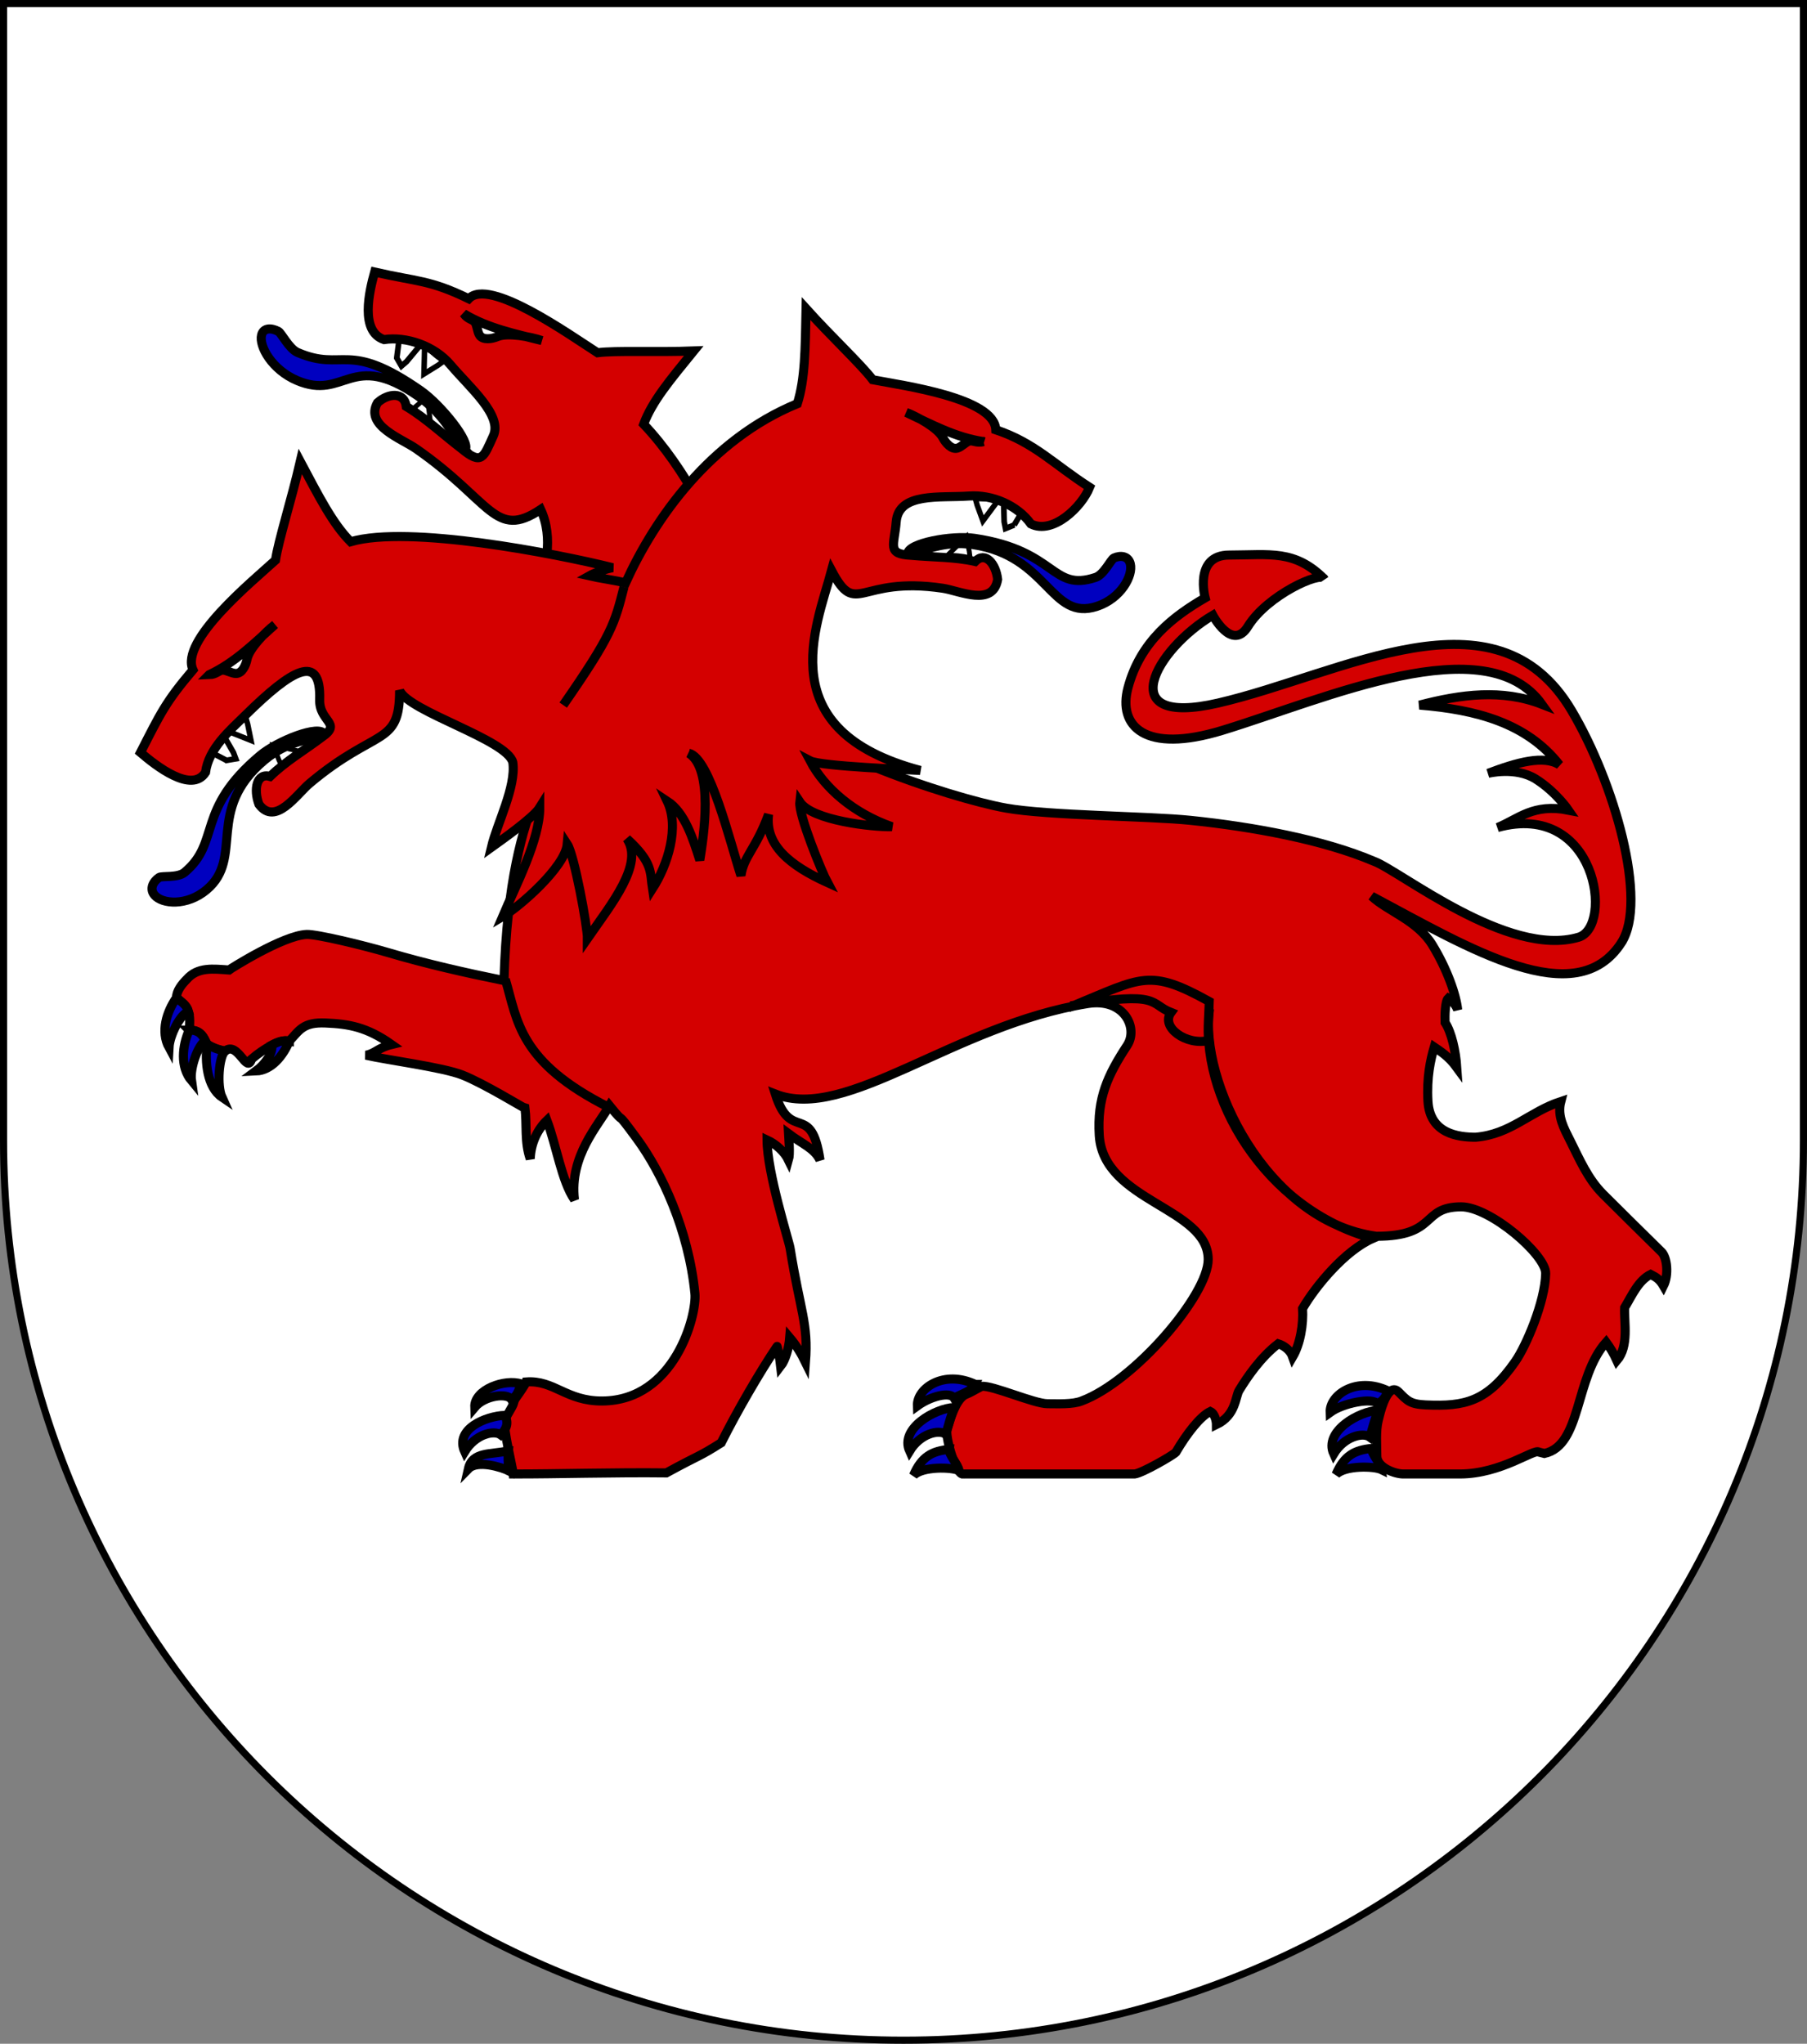 <?xml version="1.0" encoding="UTF-8" standalone="no"?>
<!-- Created with Inkscape (http://www.inkscape.org/) -->

<svg
   xmlns:dc="http://purl.org/dc/elements/1.1/"
   xmlns:cc="http://creativecommons.org/ns#"
   xmlns:rdf="http://www.w3.org/1999/02/22-rdf-syntax-ns#"
   xmlns:svg="http://www.w3.org/2000/svg"
   xmlns="http://www.w3.org/2000/svg"
   xmlns:sodipodi="http://sodipodi.sourceforge.net/DTD/sodipodi-0.dtd"
   xmlns:inkscape="http://www.inkscape.org/namespaces/inkscape"
   width="763"
   height="863"
   id="svg2"
   version="1.1"
   inkscape:version="0.92.4 (5da689c313, 2019-01-14)"
   sodipodi:docname="Wappen_Haus_Pul.svg"
   inkscape:export-filename="C:\Users\Leder\Desktop\Wappen_Haus_Angenfurten.png"
   inkscape:export-xdpi="90"
   inkscape:export-ydpi="90">
  <rect width="100%" height="100%" fill="#808080" stroke="none"/>
  <defs
     id="defs4">
    <inkscape:perspective
       sodipodi:type="inkscape:persp3d"
       inkscape:vp_x="0 : 526.18109 : 1"
       inkscape:vp_y="0 : 1000 : 0"
       inkscape:vp_z="744.09448 : 526.18109 : 1"
       inkscape:persp3d-origin="372.04724 : 350.78739 : 1"
       id="perspective10" />
    <inkscape:perspective
       id="perspective2828"
       inkscape:persp3d-origin="0.5 : 0.33333333 : 1"
       inkscape:vp_z="1 : 0.5 : 1"
       inkscape:vp_y="0 : 1000 : 0"
       inkscape:vp_x="0 : 0.5 : 1"
       sodipodi:type="inkscape:persp3d" />
    <inkscape:perspective
       id="perspective2828-7"
       inkscape:persp3d-origin="0.5 : 0.33333333 : 1"
       inkscape:vp_z="1 : 0.5 : 1"
       inkscape:vp_y="0 : 1000 : 0"
       inkscape:vp_x="0 : 0.5 : 1"
       sodipodi:type="inkscape:persp3d" />
    <inkscape:perspective
       id="perspective3640"
       inkscape:persp3d-origin="0.5 : 0.33333333 : 1"
       inkscape:vp_z="1 : 0.5 : 1"
       inkscape:vp_y="0 : 1000 : 0"
       inkscape:vp_x="0 : 0.5 : 1"
       sodipodi:type="inkscape:persp3d" />
    <inkscape:perspective
       id="perspective3670"
       inkscape:persp3d-origin="0.5 : 0.33333333 : 1"
       inkscape:vp_z="1 : 0.5 : 1"
       inkscape:vp_y="0 : 1000 : 0"
       inkscape:vp_x="0 : 0.5 : 1"
       sodipodi:type="inkscape:persp3d" />
    <inkscape:perspective
       id="perspective3693"
       inkscape:persp3d-origin="0.5 : 0.33333333 : 1"
       inkscape:vp_z="1 : 0.5 : 1"
       inkscape:vp_y="0 : 1000 : 0"
       inkscape:vp_x="0 : 0.5 : 1"
       sodipodi:type="inkscape:persp3d" />
    <inkscape:perspective
       id="perspective3720"
       inkscape:persp3d-origin="0.5 : 0.33333333 : 1"
       inkscape:vp_z="1 : 0.5 : 1"
       inkscape:vp_y="0 : 1000 : 0"
       inkscape:vp_x="0 : 0.5 : 1"
       sodipodi:type="inkscape:persp3d" />
    <inkscape:perspective
       id="perspective3747"
       inkscape:persp3d-origin="0.5 : 0.33333333 : 1"
       inkscape:vp_z="1 : 0.5 : 1"
       inkscape:vp_y="0 : 1000 : 0"
       inkscape:vp_x="0 : 0.5 : 1"
       sodipodi:type="inkscape:persp3d" />
    <inkscape:perspective
       id="perspective3763"
       inkscape:persp3d-origin="0.5 : 0.33333333 : 1"
       inkscape:vp_z="1 : 0.5 : 1"
       inkscape:vp_y="0 : 1000 : 0"
       inkscape:vp_x="0 : 0.5 : 1"
       sodipodi:type="inkscape:persp3d" />
    <inkscape:perspective
       id="perspective3792"
       inkscape:persp3d-origin="0.5 : 0.33333333 : 1"
       inkscape:vp_z="1 : 0.5 : 1"
       inkscape:vp_y="0 : 1000 : 0"
       inkscape:vp_x="0 : 0.5 : 1"
       sodipodi:type="inkscape:persp3d" />
    <inkscape:perspective
       id="perspective3814"
       inkscape:persp3d-origin="0.5 : 0.33333333 : 1"
       inkscape:vp_z="1 : 0.5 : 1"
       inkscape:vp_y="0 : 1000 : 0"
       inkscape:vp_x="0 : 0.5 : 1"
       sodipodi:type="inkscape:persp3d" />
    <inkscape:perspective
       id="perspective3841"
       inkscape:persp3d-origin="0.5 : 0.33333333 : 1"
       inkscape:vp_z="1 : 0.5 : 1"
       inkscape:vp_y="0 : 1000 : 0"
       inkscape:vp_x="0 : 0.5 : 1"
       sodipodi:type="inkscape:persp3d" />
    <inkscape:perspective
       id="perspective3841-5"
       inkscape:persp3d-origin="0.5 : 0.33333333 : 1"
       inkscape:vp_z="1 : 0.5 : 1"
       inkscape:vp_y="0 : 1000 : 0"
       inkscape:vp_x="0 : 0.5 : 1"
       sodipodi:type="inkscape:persp3d" />
    <inkscape:perspective
       id="perspective3872"
       inkscape:persp3d-origin="0.5 : 0.33333333 : 1"
       inkscape:vp_z="1 : 0.5 : 1"
       inkscape:vp_y="0 : 1000 : 0"
       inkscape:vp_x="0 : 0.5 : 1"
       sodipodi:type="inkscape:persp3d" />
    <inkscape:perspective
       id="perspective3898"
       inkscape:persp3d-origin="0.5 : 0.33333333 : 1"
       inkscape:vp_z="1 : 0.5 : 1"
       inkscape:vp_y="0 : 1000 : 0"
       inkscape:vp_x="0 : 0.5 : 1"
       sodipodi:type="inkscape:persp3d" />
    <inkscape:perspective
       id="perspective3920"
       inkscape:persp3d-origin="0.5 : 0.33333333 : 1"
       inkscape:vp_z="1 : 0.5 : 1"
       inkscape:vp_y="0 : 1000 : 0"
       inkscape:vp_x="0 : 0.5 : 1"
       sodipodi:type="inkscape:persp3d" />
    <inkscape:perspective
       id="perspective2860"
       inkscape:persp3d-origin="0.5 : 0.33333333 : 1"
       inkscape:vp_z="1 : 0.5 : 1"
       inkscape:vp_y="0 : 1000 : 0"
       inkscape:vp_x="0 : 0.5 : 1"
       sodipodi:type="inkscape:persp3d" />
    <inkscape:perspective
       id="perspective3672"
       inkscape:persp3d-origin="0.5 : 0.33333333 : 1"
       inkscape:vp_z="1 : 0.5 : 1"
       inkscape:vp_y="0 : 1000 : 0"
       inkscape:vp_x="0 : 0.5 : 1"
       sodipodi:type="inkscape:persp3d" />
    <inkscape:perspective
       id="perspective3695"
       inkscape:persp3d-origin="0.5 : 0.33333333 : 1"
       inkscape:vp_z="1 : 0.5 : 1"
       inkscape:vp_y="0 : 1000 : 0"
       inkscape:vp_x="0 : 0.5 : 1"
       sodipodi:type="inkscape:persp3d" />
    <inkscape:perspective
       id="perspective3261"
       inkscape:persp3d-origin="0.5 : 0.33333333 : 1"
       inkscape:vp_z="1 : 0.5 : 1"
       inkscape:vp_y="0 : 1000 : 0"
       inkscape:vp_x="0 : 0.5 : 1"
       sodipodi:type="inkscape:persp3d" />
    <inkscape:perspective
       id="perspective2828-1"
       inkscape:persp3d-origin="0.5 : 0.33333333 : 1"
       inkscape:vp_z="1 : 0.5 : 1"
       inkscape:vp_y="0 : 1000 : 0"
       inkscape:vp_x="0 : 0.5 : 1"
       sodipodi:type="inkscape:persp3d" />
    <inkscape:perspective
       id="perspective3652"
       inkscape:persp3d-origin="0.5 : 0.33333333 : 1"
       inkscape:vp_z="1 : 0.5 : 1"
       inkscape:vp_y="0 : 1000 : 0"
       inkscape:vp_x="0 : 0.5 : 1"
       sodipodi:type="inkscape:persp3d" />
    <inkscape:perspective
       id="perspective3652-2"
       inkscape:persp3d-origin="0.5 : 0.33333333 : 1"
       inkscape:vp_z="1 : 0.5 : 1"
       inkscape:vp_y="0 : 1000 : 0"
       inkscape:vp_x="0 : 0.5 : 1"
       sodipodi:type="inkscape:persp3d" />
    <inkscape:perspective
       id="perspective3652-5"
       inkscape:persp3d-origin="0.5 : 0.33333333 : 1"
       inkscape:vp_z="1 : 0.5 : 1"
       inkscape:vp_y="0 : 1000 : 0"
       inkscape:vp_x="0 : 0.5 : 1"
       sodipodi:type="inkscape:persp3d" />
    <inkscape:perspective
       id="perspective3727"
       inkscape:persp3d-origin="0.5 : 0.33333333 : 1"
       inkscape:vp_z="1 : 0.5 : 1"
       inkscape:vp_y="0 : 1000 : 0"
       inkscape:vp_x="0 : 0.5 : 1"
       sodipodi:type="inkscape:persp3d" />
    <inkscape:perspective
       id="perspective3843"
       inkscape:persp3d-origin="0.5 : 0.33333333 : 1"
       inkscape:vp_z="1 : 0.5 : 1"
       inkscape:vp_y="0 : 1000 : 0"
       inkscape:vp_x="0 : 0.5 : 1"
       sodipodi:type="inkscape:persp3d" />
    <inkscape:perspective
       id="perspective3970"
       inkscape:persp3d-origin="0.5 : 0.33333333 : 1"
       inkscape:vp_z="1 : 0.5 : 1"
       inkscape:vp_y="0 : 1000 : 0"
       inkscape:vp_x="0 : 0.5 : 1"
       sodipodi:type="inkscape:persp3d" />
    <inkscape:perspective
       id="perspective4007"
       inkscape:persp3d-origin="0.5 : 0.33333333 : 1"
       inkscape:vp_z="1 : 0.5 : 1"
       inkscape:vp_y="0 : 1000 : 0"
       inkscape:vp_x="0 : 0.5 : 1"
       sodipodi:type="inkscape:persp3d" />
    <inkscape:perspective
       id="perspective4062"
       inkscape:persp3d-origin="0.5 : 0.33333333 : 1"
       inkscape:vp_z="1 : 0.5 : 1"
       inkscape:vp_y="0 : 1000 : 0"
       inkscape:vp_x="0 : 0.5 : 1"
       sodipodi:type="inkscape:persp3d" />
    <inkscape:perspective
       id="perspective4153"
       inkscape:persp3d-origin="0.5 : 0.33333333 : 1"
       inkscape:vp_z="1 : 0.5 : 1"
       inkscape:vp_y="0 : 1000 : 0"
       inkscape:vp_x="0 : 0.5 : 1"
       sodipodi:type="inkscape:persp3d" />
    <inkscape:perspective
       id="perspective4316"
       inkscape:persp3d-origin="0.5 : 0.33333333 : 1"
       inkscape:vp_z="1 : 0.5 : 1"
       inkscape:vp_y="0 : 1000 : 0"
       inkscape:vp_x="0 : 0.5 : 1"
       sodipodi:type="inkscape:persp3d" />
    <inkscape:perspective
       id="perspective4316-9"
       inkscape:persp3d-origin="0.5 : 0.33333333 : 1"
       inkscape:vp_z="1 : 0.5 : 1"
       inkscape:vp_y="0 : 1000 : 0"
       inkscape:vp_x="0 : 0.5 : 1"
       sodipodi:type="inkscape:persp3d" />
    <inkscape:perspective
       id="perspective2898"
       inkscape:persp3d-origin="0.5 : 0.33333333 : 1"
       inkscape:vp_z="1 : 0.5 : 1"
       inkscape:vp_y="0 : 1000 : 0"
       inkscape:vp_x="0 : 0.5 : 1"
       sodipodi:type="inkscape:persp3d" />
    <inkscape:perspective
       id="perspective3337"
       inkscape:persp3d-origin="0.5 : 0.33333333 : 1"
       inkscape:vp_z="1 : 0.5 : 1"
       inkscape:vp_y="0 : 1000 : 0"
       inkscape:vp_x="0 : 0.5 : 1"
       sodipodi:type="inkscape:persp3d" />
    <inkscape:perspective
       id="perspective3373"
       inkscape:persp3d-origin="0.5 : 0.33333333 : 1"
       inkscape:vp_z="1 : 0.5 : 1"
       inkscape:vp_y="0 : 1000 : 0"
       inkscape:vp_x="0 : 0.5 : 1"
       sodipodi:type="inkscape:persp3d" />
    <inkscape:perspective
       id="perspective3191"
       inkscape:persp3d-origin="0.5 : 0.33333333 : 1"
       inkscape:vp_z="1 : 0.5 : 1"
       inkscape:vp_y="0 : 1000 : 0"
       inkscape:vp_x="0 : 0.5 : 1"
       sodipodi:type="inkscape:persp3d" />
    <inkscape:perspective
       id="perspective3606"
       inkscape:persp3d-origin="0.5 : 0.33333333 : 1"
       inkscape:vp_z="1 : 0.5 : 1"
       inkscape:vp_y="0 : 1000 : 0"
       inkscape:vp_x="0 : 0.5 : 1"
       sodipodi:type="inkscape:persp3d" />
    <inkscape:perspective
       id="perspective5054"
       inkscape:persp3d-origin="0.5 : 0.33333333 : 1"
       inkscape:vp_z="1 : 0.5 : 1"
       inkscape:vp_y="0 : 1000 : 0"
       inkscape:vp_x="0 : 0.5 : 1"
       sodipodi:type="inkscape:persp3d" />
    <inkscape:perspective
       id="perspective5466"
       inkscape:persp3d-origin="0.5 : 0.33333333 : 1"
       inkscape:vp_z="1 : 0.5 : 1"
       inkscape:vp_y="0 : 1000 : 0"
       inkscape:vp_x="0 : 0.5 : 1"
       sodipodi:type="inkscape:persp3d" />
    <inkscape:perspective
       id="perspective5466-3"
       inkscape:persp3d-origin="0.5 : 0.33333333 : 1"
       inkscape:vp_z="1 : 0.5 : 1"
       inkscape:vp_y="0 : 1000 : 0"
       inkscape:vp_x="0 : 0.5 : 1"
       sodipodi:type="inkscape:persp3d" />
    <inkscape:perspective
       id="perspective6147"
       inkscape:persp3d-origin="0.5 : 0.33333333 : 1"
       inkscape:vp_z="1 : 0.5 : 1"
       inkscape:vp_y="0 : 1000 : 0"
       inkscape:vp_x="0 : 0.5 : 1"
       sodipodi:type="inkscape:persp3d" />
    <inkscape:perspective
       id="perspective6821"
       inkscape:persp3d-origin="0.5 : 0.33333333 : 1"
       inkscape:vp_z="1 : 0.5 : 1"
       inkscape:vp_y="0 : 1000 : 0"
       inkscape:vp_x="0 : 0.5 : 1"
       sodipodi:type="inkscape:persp3d" />
  </defs>
  <sodipodi:namedview
     id="base"
     pagecolor="#ffffff"
     bordercolor="#666666"
     borderopacity="1.0"
     inkscape:pageopacity="0.0"
     inkscape:pageshadow="2"
     inkscape:zoom="0.35000001"
     inkscape:cx="-1056.2568"
     inkscape:cy="721.63391"
     inkscape:document-units="px"
     inkscape:current-layer="g4119"
     showgrid="true"
     inkscape:window-width="1920"
     inkscape:window-height="1001"
     inkscape:window-x="-9"
     inkscape:window-y="-9"
     inkscape:window-maximized="1"
     inkscape:snap-bbox="true"
     inkscape:bbox-paths="true"
     inkscape:bbox-nodes="true"
     inkscape:snap-bbox-midpoints="true"
     inkscape:snap-bbox-edge-midpoints="true"
     inkscape:object-paths="true"
     inkscape:snap-intersection-paths="true"
     inkscape:object-nodes="true"
     inkscape:snap-smooth-nodes="true"
     inkscape:snap-midpoints="true"
     inkscape:snap-center="true"
     inkscape:snap-object-midpoints="true"
     inkscape:snap-text-baseline="true"
     inkscape:snap-page="true">
    <inkscape:grid
       type="xygrid"
       id="grid2816"
       empspacing="5"
       visible="true"
       enabled="true"
       snapvisiblegridlinesonly="true" />
  </sodipodi:namedview>
  <g
     inkscape:label="Ebene 1"
     inkscape:groupmode="layer"
     id="layer1"
     transform="translate(-1.644,-192.036)">
    <path
       style="fill:#ffffff;fill-opacity:1;stroke:#000000;stroke-width:3;stroke-miterlimit:4;stroke-dasharray:none;stroke-opacity:1"
       d="m 3.144,193.536 v 480 c 0,209.868 170.132,380 380,380 209.868,0 380,-170.132 380,-380 v -480 z"
       id="path2850"
       inkscape:connector-curvature="0"
       inkscape:export-xdpi="90"
       inkscape:export-ydpi="90" />
    <g
       transform="matrix(1.276,0,0,1.276,-136.43,174.078)"
       id="g4173"
       style="fill:#d40000;fill-opacity:1">
      <path
         inkscape:connector-curvature="0"
         sodipodi:nodetypes="csscscscssccccsccccssccccsscccscccccsccscccccsssccsccccscccscccccsssscsccscccccsccccccsssssssssssccccccsssccccccccscsc"
         id="path2030"
         style="display:inline;fill:#d40000;fill-opacity:1;fill-rule:evenodd;stroke:#000000;stroke-width:3;stroke-linecap:butt;stroke-linejoin:miter;stroke-miterlimit:4;stroke-dasharray:none;stroke-opacity:1"
         d="m 644.75,326.03 c 8.864,-13.681 -2.303,-52.99 -16.535,-76.916 -25.057,-42.126 -75.878,-11.85 -116.958,-2.377 -35.292,8.138 -20.643,-17.831 -1.711,-29.057 0,0 6.436,12.119 11.616,3.711 6.435,-10.444 24.182,-18.347 25.215,-15.786 -9.775,-9.666 -17.766,-7.876 -31.411,-7.848 -11.765,0.025 -7.964,14.166 -7.964,14.166 -10.407,6.07 -21.414,14.296 -25.529,29.758 -3.361,12.63 5.447,21.97 31.257,14.082 34.389,-10.509 87.221,-34.481 105.732,-8.608 -13.143,-5.124 -26.76,-3.333 -40.499,0.255 18.576,1.5 35.386,5.849 46.273,19.755 -5.124,-3.265 -13.953,-0.849 -23.602,2.824 0,0 9.118,-2.302 15.773,1.887 6.655,4.189 10.838,10.307 10.838,10.307 -11.663,-2.313 -16.518,2.873 -23.479,5.739 32.94,-9.033 38.473,32.933 26.777,36.313 -23.337,6.899 -59.12,-22.035 -67.712,-25.156 -16.78,-7.142 -39.991,-11.396 -60.675,-13.532 -13.764,-1.421 -47.173,-1.57 -61.047,-4.055 -18.307,-3.279 -72.323,-20.959 -83.574,-38.746 h 3.1e-4 c -24.081,-4.49 -45.252,-0.084 -64.139,3.04 2.063,25.876 -16.426,26.457 -18.415,92.789 -12.9,-2.631 -25.608,-5.502 -38.435,-9.295 -7.869,-2.327 -23.535,-6.122 -26.888,-5.977 -7.827,0.338 -25.256,11.424 -25.685,11.768 -5.189,-0.361 -10.322,-1.066 -13.932,3.046 -1.673,1.673 -3.384,3.844 -3.421,6.034 1.053,1.187 1.524,1.772 2.615,2.698 2.207,1.876 1.801,5.916 1.562,8.188 3.877,-0.17 4.826,2.359 5.94,4.62 1.948,1.431 3.976,1.905 5.942,2.245 4.246,-3.47 7.19,7.818 8.782,2.645 3.948,-3.375 9.751,-6.862 12.435,-5.906 3.425,-3.626 4.576,-6.353 12.037,-6.032 7.683,0.331 13.585,1.289 21.853,7.121 -4.495,1.082 -5.332,2.946 -8.455,3.543 7.122,1.634 25.3,3.965 31.87,6.547 7.132,2.802 20.189,10.866 20.735,10.975 0.669,5.338 -0.213,11.241 1.732,16.769 0.205,-5.264 2.446,-9.77 5.519,-12.728 3.167,8.412 4.914,20.181 9.123,26.244 -1.728,-14.475 7.905,-24.537 11.572,-31.131 6.497,8.06 0.752,-0.394 9.132,11.024 8.187,11.156 17.067,30.133 19.148,51.136 0.699,7.057 -6.6,35.433 -30.636,35.592 -11.976,0.08 -15.912,-6.998 -25.23,-6.307 -0.306,0.907 -2.019,3.368 -3.207,5.032 -0.465,0.621 -0.759,1.158 -0.908,1.901 -0.267,1.336 -2.769,4.653 -2.939,6.013 -0.563,2.655 2.509,14.835 2.802,17.513 14.748,0.019 33.404,-0.561 50.658,-0.361 11.916,-6.498 10.228,-4.952 18.162,-9.959 5.015,-10.023 12.738,-23.388 18.493,-31.897 0.061,-0.091 0.917,3.972 1.195,6.531 1.557,-1.987 2.711,-6.007 2.988,-9.439 2.083,2.456 3.828,5.271 5.216,8.124 0.982,-12.863 -1.712,-16.69 -5.086,-37.674 -0.413,-2.568 -7.57,-24.821 -7.645,-35.872 3.044,1.403 5.8,3.964 7.106,6.67 0.588,-2.034 0.114,-6.872 0.012,-8.725 4.462,3.355 8.57,4.805 10.423,8.728 -2.923,-19.626 -9.651,-5.56 -14.789,-21.856 23.539,9.293 59.106,-22.827 103.396,-29.951 11.939,-1.92 16.85,8.044 13.019,13.88 -6.378,9.716 -10.011,17.431 -9.219,29.794 1.407,21.978 35.994,23.738 36.043,40.999 0.033,11.723 -24.422,40.357 -41.9,46.856 -2.933,1.173 -7.906,0.901 -11.263,0.901 -4.478,0 -18.308,-6.183 -21.795,-5.744 -2.371,1.179 -3.519,2.027 -5.688,2.872 -3.095,2.064 -4.609,7.802 -5.744,11.207 -0.758,2.273 2.559,14.117 4.957,14.916 h 57.121 c 2.489,-0.31 12.462,-6.044 13.597,-7.164 3.725,-6.335 8.118,-11.94 11.415,-13.516 1.572,0.767 2.027,3.316 2.027,4.336 6.503,-3.124 6.222,-9.217 7.499,-11.313 2.712,-4.45 7.147,-10.968 12.944,-15.438 1.847,0.586 3.999,2.065 4.787,4.336 2.521,-4.306 3.601,-10.819 3.266,-15.994 4.359,-7.471 14.074,-19.219 23.241,-23.205 -35.59,-9.558 -57.9,-47.196 -54.016,-75.965 -3.471,23.264 18.413,70.225 55.192,75.256 20.465,0 14.601,-9.742 28.1,-9.742 9.549,0 28.07,15.89 27.933,22.076 -0.206,9.351 -6.436,23.892 -10.024,29.059 -9.327,13.43 -16.744,14.97 -29.623,14.417 -5.231,-0.225 -6.157,-1.426 -9.011,-4.28 -3.356,-3.356 -5.78,5.55 -6.307,7.659 -0.15,0.601 -0.3,1.201 -0.451,1.802 -0.857,3.427 -0.451,8.277 -0.451,11.714 0,3.858 6.052,5.961 8.718,5.961 h 18.727 c 13.776,0 24.689,-8.532 26.221,-7.238 0,0 1.201,0.3 1.802,0.451 12.397,-2.768 9.929,-25.066 20.411,-36.844 1.182,1.606 2.491,3.721 3.559,6.089 4.064,-4.836 2.345,-12.464 2.562,-17.507 2.418,-4.03 4.508,-8.948 8.615,-11.002 2.025,1.018 3.032,1.744 4.237,3.796 1.808,-3.616 1.217,-9.41 -0.657,-11.236 -4.94,-4.813 -16.293,-16.087 -19.348,-19.141 -4.981,-4.981 -7.732,-11.409 -10.813,-17.571 -2.043,-4.085 -4.428,-8.172 -3.154,-13.065 -10.381,3.407 -16.539,10.845 -28.192,11.823 -5.761,0 -15.158,-1.15 -15.769,-11.91 -0.453,-7.864 0.823,-13.661 2.061,-17.928 1.893,1.293 4.768,3.022 7.482,6.751 -0.349,-5.3 -1.727,-11.618 -3.878,-14.868 -0.08,-2.061 -0.036,-6.957 1.033,-8.025 1.436,0.954 2.486,2.11 3.129,3.807 -0.495,-4.801 -3.364,-13.247 -8.367,-21.444 -5.003,-8.197 -14.876,-11.205 -20.091,-16.146 32.687,17.408 67.514,38.735 82.641,15.387 z" />
      <path
         sodipodi:nodetypes="ccccc"
         d="m 463.765,346.712 c 28.672,-4.793 24.698,-0.447 31.949,2.418 -3.557,4.832 5.091,11.09 12.514,9.252 -0.538,-2.536 0.128,-10.625 0.149,-12.886 -19.762,-10.96 -22.35,-7.975 -44.612,1.217 z"
         style="fill:#d40000;fill-opacity:1;fill-rule:evenodd;stroke:#000000;stroke-width:3;stroke-linecap:butt;stroke-linejoin:miter;stroke-miterlimit:4;stroke-dasharray:none;stroke-opacity:1"
         id="path13548-8"
         inkscape:connector-curvature="0" />
      <path
         id="path12605-5"
         style="fill:#0000c0;fill-opacity:1;fill-rule:evenodd;stroke:#000000;stroke-width:3;stroke-linecap:butt;stroke-linejoin:miter;stroke-miterlimit:4;stroke-dasharray:none;stroke-opacity:1"
         d="m 166.592,344.257 c 1.741,1.428 3.432,2.399 3.998,4.59 -2.59,0.703 -6.219,7.647 -6.448,11.883 -2.863,-5.259 -0.815,-11.769 2.45,-16.473 z"
         inkscape:connector-curvature="0" />
      <path
         id="path13492-5"
         style="fill:#0000c0;fill-opacity:1;fill-rule:evenodd;stroke:#000000;stroke-width:3;stroke-linecap:butt;stroke-linejoin:miter;stroke-miterlimit:4;stroke-dasharray:none;stroke-opacity:1"
         d="m 170.814,354.95 c 3.224,-0.036 4.393,1.557 5.374,3.596 -2.404,1.193 -5.203,8.951 -4.604,13.151 -3.831,-4.603 -3.058,-11.499 -0.769,-16.747 z"
         inkscape:connector-curvature="0" />
      <path
         id="path13494-1"
         style="fill:#0000c0;fill-opacity:1;fill-rule:evenodd;stroke:#000000;stroke-width:3;stroke-linecap:butt;stroke-linejoin:miter;stroke-miterlimit:4;stroke-dasharray:none;stroke-opacity:1"
         d="m 176.744,359.653 c 2.49,1.46 3.982,1.774 5.909,2.286 -1.978,1.813 -2.738,11.353 -0.997,15.222 -4.958,-3.358 -5.653,-11.83 -4.912,-17.508 z"
         inkscape:connector-curvature="0" />
      <path
         sodipodi:nodetypes="cccc"
         id="path13496-7"
         style="fill:#0000c0;fill-opacity:1;fill-rule:evenodd;stroke:#000000;stroke-width:3;stroke-linecap:butt;stroke-linejoin:miter;stroke-miterlimit:4;stroke-dasharray:none;stroke-opacity:1"
         d="m 203.947,358.592 c -2.085,-0.388 -3.842,0.266 -5.845,1.355 0.611,2.412 -2.172,6.35 -5.162,8.554 5.078,-0.212 8.993,-5.048 11.007,-9.909 z"
         inkscape:connector-curvature="0" />
      <path
         id="path13506-1"
         style="fill:#0000c0;fill-opacity:1;fill-rule:evenodd;stroke:#000000;stroke-width:3;stroke-linecap:butt;stroke-linejoin:miter;stroke-miterlimit:4;stroke-dasharray:none;stroke-opacity:1"
         d="m 280.727,472.058 c -0.873,2.075 -1.322,3.973 -3.261,5.14 -1.411,-2.283 -8.923,-1.283 -12.156,2.561 -0.239,-5.85 9.978,-9.491 15.417,-7.701 z"
         inkscape:connector-curvature="0"
         sodipodi:nodetypes="cccc" />
      <path
         sodipodi:nodetypes="cccc"
         id="path13508-5"
         style="fill:#0000c0;fill-opacity:1;fill-rule:evenodd;stroke:#000000;stroke-width:3;stroke-linecap:butt;stroke-linejoin:miter;stroke-miterlimit:4;stroke-dasharray:none;stroke-opacity:1"
         d="m 275.284,482.451 c 1.431,2.9 0.3,4.659 -1.371,6.446 -2.265,-1.648 -8.412,-0.219 -11.933,5.568 -3.356,-7.459 6.921,-11.768 13.304,-12.014 z"
         inkscape:connector-curvature="0" />
      <path
         sodipodi:nodetypes="ccccc"
         id="path13510-2"
         style="fill:#0000c0;fill-opacity:1;fill-rule:evenodd;stroke:#000000;stroke-width:3;stroke-linecap:butt;stroke-linejoin:miter;stroke-miterlimit:4;stroke-dasharray:none;stroke-opacity:1"
         d="m 276.431,494.165 c -0.212,1.776 -0.04,4.673 0.186,6.654 -2.41,-1.181 -10.439,-3.725 -13.406,-0.692 1.318,-5.841 7.663,-4.581 13.219,-5.962 z"
         inkscape:connector-curvature="0" />
      <g
         transform="translate(2.02,13.132)"
         id="g4119"
         style="fill:#d40000;fill-opacity:1">
        <path
           d="m 441.8,174.68 3.222,-5.399 c -1.927,-1.024 -4.173,-1.995 -6.537,-2.921 -0.048,-0.117 -0.048,-0.117 -0.048,-0.117 -0.083,-0.036 -0.083,-0.036 -0.083,-0.036 l -0.035,0.081 -0.035,0.081 0.216,7.267 0.433,2.196 v 0 l 2.867,-1.152 z"
           id="path3715-3-7"
           style="fill:#ffffff;fill-opacity:1;stroke:#000000;stroke-width:1.882;stroke-miterlimit:4;stroke-dasharray:none;stroke-opacity:1"
           inkscape:connector-curvature="0"
           inkscape:transform-center-x="2.1074982"
           inkscape:transform-center-y="0.22988637" />
        <path
           d="m 422.236,182.262 3.727,-3.688 0.981,4.892 0.247,2.053 c -2.829,-0.615 -5.407,-0.874 -7.595,-0.673 z"
           id="path3719-5-6"
           style="fill:#ffffff;fill-opacity:1;stroke:#000000;stroke-width:1.624;stroke-miterlimit:4;stroke-dasharray:none;stroke-opacity:1"
           inkscape:connector-curvature="0" />
        <path
           d="m 434.914,168.648 -3.467,4.671 -1.898,-5.2 -0.616,-2.209 c 3.206,0.199 6.077,0.049 8.442,-0.54 l -2.462,3.277 z"
           id="path3719-5-9-3"
           style="fill:#ffffff;fill-opacity:1;stroke:#000000;stroke-width:1.802;stroke-miterlimit:4;stroke-dasharray:none;stroke-opacity:1"
           inkscape:connector-curvature="0" />
        <path
           d="m 237.488,119.392 0.793,-6.237 c 2.148,0.382 4.515,1.003 6.948,1.732 0.11,-0.062 0.11,-0.062 0.11,-0.062 0.088,0.023 0.088,0.023 0.088,0.023 l -0.022,0.085 -0.022,0.085 -4.652,5.588 -1.695,1.462 v 0 l -1.547,-2.675 z"
           id="path3715-3"
           style="fill:#ffffff;fill-opacity:1;stroke:#000000;stroke-width:1.882;stroke-miterlimit:4;stroke-dasharray:none;stroke-opacity:1"
           inkscape:connector-curvature="0"
           inkscape:transform-center-x="-3.1132408"
           inkscape:transform-center-y="2.4905895" />
        <path
           d="m 248.212,137.426 -0.659,-5.202 -3.789,3.246 -1.46,1.463 c 2.606,1.261 4.795,2.647 6.394,4.155 z"
           id="path3719-5"
           style="fill:#ffffff;fill-opacity:1;stroke:#000000;stroke-width:1.624;stroke-miterlimit:4;stroke-dasharray:none;stroke-opacity:1"
           inkscape:connector-curvature="0" />
        <path
           d="m 246.629,118.891 -0.152,5.815 4.701,-2.922 1.847,-1.359 c -2.646,-1.821 -4.814,-3.709 -6.313,-5.631 l -0.083,4.098 z"
           id="path3719-5-9"
           style="fill:#ffffff;fill-opacity:1;stroke:#000000;stroke-width:1.802;stroke-miterlimit:4;stroke-dasharray:none;stroke-opacity:1"
           inkscape:connector-curvature="0" />
        <path
           d="m 181.147,252.568 -5.574,-2.908 c 1.104,-1.882 2.508,-3.887 4.036,-5.915 -0.02,-0.125 -0.02,-0.125 -0.02,-0.125 0.052,-0.074 0.052,-0.074 0.052,-0.074 l 0.072,0.051 0.072,0.05 3.626,6.302 0.782,2.097 v 0 l -3.046,0.522 z"
           id="path3715-3-8"
           style="fill:#ffffff;fill-opacity:1;stroke:#000000;stroke-width:1.882;stroke-miterlimit:4;stroke-dasharray:none;stroke-opacity:1"
           inkscape:connector-curvature="0"
           inkscape:transform-center-x="-2.4447333"
           inkscape:transform-center-y="-2.2257067" />
        <path
           d="m 201.782,248.769 -5.107,-1.188 1.729,4.68 0.866,1.877 c 2.087,-2.007 4.147,-3.579 6.116,-4.554 z"
           id="path3719-5-4"
           style="fill:#ffffff;fill-opacity:1;stroke:#000000;stroke-width:1.624;stroke-miterlimit:4;stroke-dasharray:none;stroke-opacity:1"
           inkscape:connector-curvature="0" />
        <path
           d="m 183.849,243.821 5.401,2.161 -1.109,-5.423 -0.634,-2.204 c -2.626,1.85 -5.149,3.227 -7.472,3.966 l 3.814,1.5 z"
           id="path3719-5-9-0"
           style="fill:#ffffff;fill-opacity:1;stroke:#000000;stroke-width:1.802;stroke-miterlimit:4;stroke-dasharray:none;stroke-opacity:1"
           inkscape:connector-curvature="0" />
        <path
           sodipodi:nodetypes="cscsssscc"
           d="m 260.053,149.827 c 2.194,-2.389 -8.025,-14.998 -14.683,-19.631 -24.38,-16.964 -25.364,-6.015 -40.668,-12.598 -2.873,-1.236 -5.367,-6.431 -6.39,-6.976 -2.369,-1.264 -4.966,-1.238 -5.569,1.211 -0.903,3.666 3.433,11.473 11.707,15.008 16.001,6.837 17.787,-10.337 40.113,5.198 8.972,6.243 11.84,13.76 15.491,17.788 z"
           style="fill:#0000c0;fill-opacity:1;fill-rule:evenodd;stroke:#000000;stroke-width:3;stroke-linecap:butt;stroke-linejoin:miter;stroke-miterlimit:4;stroke-dasharray:none;stroke-opacity:1"
           id="path1888-1-0"
           inkscape:connector-curvature="0" />
        <path
           inkscape:connector-curvature="0"
           id="path4571-9-6"
           style="fill:#d40000;fill-opacity:1;fill-rule:evenodd;stroke:#000000;stroke-width:3;stroke-linecap:butt;stroke-linejoin:miter;stroke-miterlimit:4;stroke-dasharray:none;stroke-opacity:1"
           d="m 282.489,215.03 c -9.108,-3.31 11.498,-26.313 2.613,-45.491 -15.207,10.109 -16.131,-2.642 -41.206,-20.09 -4.922,-3.425 -17.058,-7.633 -12.801,-15.214 3.565,-3.228 8.888,-3.695 9.539,1.223 6.504,3.914 12.15,9.274 18.268,13.945 6.782,5.621 7.286,2.896 10.528,-4.205 3.123,-6.838 -7.799,-15.977 -14.143,-23.507 -5.354,-6.355 -14.699,-9.491 -22.019,-8.365 -8.023,-2.724 -4.897,-15.908 -3.108,-22.355 14.205,3.248 18.183,2.541 31.142,8.837 6.687,-7.131 33.29,11.873 42.628,17.867 6.069,-0.793 19.48,-0.107 31.816,-0.589 -7.766,9.56 -13.717,16.582 -16.56,24.237 27.6,29.088 44.384,87.134 24.987,80.085"
           sodipodi:nodetypes="ccscccssccccccc" />
        <path
           sodipodi:nodetypes="cscssssc"
           d="m 213.447,243.843 c -1.488,-3.188 -15.313,2.189 -21.189,7.123 -21.513,18.065 -12.905,28.572 -24.994,38.669 -2.269,1.896 -7.54,1.079 -8.433,1.691 -2.067,1.416 -3.204,3.812 -1.512,5.828 2.533,3.017 10.716,3.705 17.233,-1.768 12.603,-10.583 -0.605,-26.319 19.096,-42.862 7.917,-6.648 15.276,-6.57 19.799,-8.681 z"
           style="fill:#0000c0;fill-opacity:1;fill-rule:evenodd;stroke:#000000;stroke-width:3;stroke-linecap:butt;stroke-linejoin:miter;stroke-miterlimit:4;stroke-dasharray:none;stroke-opacity:1"
           id="path1888-1"
           inkscape:connector-curvature="0" />
        <path
           inkscape:connector-curvature="0"
           id="path4571-9"
           style="fill:#d40000;fill-opacity:1;fill-rule:evenodd;stroke:#000000;stroke-width:3;stroke-linecap:butt;stroke-linejoin:miter;stroke-miterlimit:4;stroke-dasharray:none;stroke-opacity:1"
           d="m 334.12,250.212 c 8.313,5.226 4.921,27.636 3.644,35.364 -2.309,-7.184 -4.913,-15.688 -10.795,-19.544 4.115,8.562 0.283,21.003 -4.867,29.014 -0.83,-5.323 0.349,-8.491 -8.458,-16.553 5.651,8.387 -4.942,21.358 -13.058,33.05 0.035,-3.717 -4.345,-27.732 -6.686,-31.267 -0.692,7.639 -15.962,20.852 -21.409,24.029 4.535,-10.682 12.328,-25.484 12.315,-36.146 -2.151,3.484 -13.414,11.323 -16.013,13.194 1.9,-8.012 8.224,-19.965 7.1,-28.11 -1.874,-7.557 -34.409,-16.773 -37.469,-23.79 0.007,18.62 -7.607,12.117 -29.734,30.698 -4.343,3.647 -11.348,14.33 -16.81,6.968 -1.845,-4.919 -0.795,-10.528 3.683,-9.229 5.204,-5.063 11.439,-8.676 17.199,-13.044 6.773,-4.665 -1.014,-5.039 -0.792,-12.402 0.472,-15.659 -9.216,-9.937 -24.43,5.026 -5.403,5.314 -12.327,11.186 -13.348,19.091 -4.58,7.086 -16.37,-2.183 -21.517,-6.577 6.732,-13.174 8.323,-16.684 17.379,-27.372 -4.403,-9.657 19.503,-29.172 27.303,-36.292 0.97,-6.498 5.244,-19.885 8.203,-32.643 6.231,11.726 10.741,20.589 16.655,26.54 19.274,-5.596 67.677,3.86 86.72,8.587 -2.291,0.418 -6.01,1.715 -7.768,2.703 3.073,0.716 8.658,1.487 12.029,2.328 9.672,-21.344 27.98,-47.41 56.843,-59.31 2.593,-8.202 2.617,-18.148 2.887,-31.448 8.397,9.328 18.252,18.498 22.05,23.533 10.173,1.959 40.313,5.995 40.741,16.563 12.904,4.341 19.088,11.347 31.04,19.038 -2.61,6.469 -12.13,15.756 -19.415,12.126 -4.478,-6.209 -12.851,-9.802 -20.526,-9.248 -9.547,0.69 -23.302,-1.336 -24.069,8.609 -0.592,7.667 -3.26,10.599 4.89,11.004 7.112,0.688 14.305,0.479 21.234,2.054 3.41,-3.474 6.878,0.759 7.451,5.933 -1.553,9.168 -12.625,3.748 -18.146,2.928 -28.13,-4.177 -28.419,10.036 -36.815,-5.861 -5.037,18.668 -20.442,52.911 29.378,66.146 -3.163,-0.225 -32.982,-1.351 -36.474,-3.189 4.799,9.107 14.395,17.356 27.05,21.807 -6.294,0.165 -26.39,-2.023 -30.455,-8.178 -0.494,4.253 7.443,23.529 9.152,26.683 -12.518,-5.695 -20.754,-12.437 -19.495,-22.58 -4.222,11.532 -8.203,13.77 -9.138,20.263 -3.659,-11.244 -10.283,-38.966 -17.257,-40.495 z"
           sodipodi:nodetypes="ccccccccccccscccsscccccccccccccccsscccsccccccccc" />
        <path
           sodipodi:nodetypes="cscssssc"
           d="m 406.571,184.207 c -0.111,-3.507 14.653,-6.217 22.123,-5.107 27.35,4.061 25.336,17.812 40.049,12.916 2.762,-0.919 5.072,-5.976 6.053,-6.412 2.272,-1.011 4.793,-0.661 5.431,1.944 0.954,3.899 -3.088,11.425 -11.043,14.048 -15.384,5.072 -15.983,-16.713 -41.028,-20.432 -10.065,-1.494 -16.597,2.458 -21.585,3.044 z"
           style="fill:#0000c0;fill-opacity:1;fill-rule:evenodd;stroke:#000000;stroke-width:3;stroke-linecap:butt;stroke-linejoin:miter;stroke-miterlimit:4;stroke-dasharray:none;stroke-opacity:1"
           id="path1888-1-6"
           inkscape:connector-curvature="0" />
        <path
           inkscape:connector-curvature="0"
           id="path4571-9-3"
           style="fill:#d40000;fill-opacity:1;fill-rule:evenodd;stroke:#000000;stroke-width:3;stroke-linecap:butt;stroke-linejoin:miter;stroke-miterlimit:4;stroke-dasharray:none;stroke-opacity:1"
           d="m 312.677,195.189 c -3.084,12.048 -3.853,15.656 -20.117,39.092"
           sodipodi:nodetypes="cc" />
        <path
           style="fill:#ffffff;fill-opacity:1;fill-rule:evenodd;stroke:#000000;stroke-width:3;stroke-linecap:butt;stroke-linejoin:miter;stroke-miterlimit:4;stroke-dasharray:none;stroke-opacity:1"
           d="m 175.419,224.213 c 8.508,-3.979 15.01,-10.511 21.749,-16.56 -3.109,2.372 -8.525,7.906 -9.216,11.407 -0.421,2.135 -1.666,4.72 -3.635,4.753 -1.461,0.024 -3.232,-1.182 -4.502,-1.106 -1.27,0.077 -2.038,1.437 -4.397,1.507 z"
           id="path11634-8"
           sodipodi:nodetypes="ccssscc"
           inkscape:connector-curvature="0" />
        <path
           style="fill:#ffffff;fill-opacity:1;fill-rule:evenodd;stroke:#000000;stroke-width:3;stroke-linecap:butt;stroke-linejoin:miter;stroke-miterlimit:4;stroke-dasharray:none;stroke-opacity:1"
           d="m 259.649,104.759 c 8.035,4.863 17.079,6.641 25.853,8.883 -3.7,-1.267 -11.309,-2.696 -14.604,-1.325 -2.009,0.836 -4.85,1.237 -5.971,-0.382 -0.832,-1.202 -0.813,-3.344 -1.582,-4.357 -0.769,-1.013 -2.327,-0.897 -3.696,-2.819 z"
           id="path11634-8-2"
           sodipodi:nodetypes="ccssscc"
           inkscape:connector-curvature="0"
           inkscape:transform-center-x="-23.571429"
           inkscape:transform-center-y="-16.071429" />
        <path
           style="fill:#ffffff;fill-opacity:1;fill-rule:evenodd;stroke:#000000;stroke-width:3;stroke-linecap:butt;stroke-linejoin:miter;stroke-miterlimit:4;stroke-dasharray:none;stroke-opacity:1"
           d="m 431.638,147.085 c -9.29,-1.383 -17.388,-5.784 -25.574,-9.656 3.657,1.385 10.428,5.141 12.09,8.298 1.014,1.925 2.945,4.047 4.841,3.516 1.407,-0.394 2.76,-2.057 3.998,-2.346 1.239,-0.289 2.364,0.794 4.644,0.188 z"
           id="path11634-8-9"
           sodipodi:nodetypes="ccssscc"
           inkscape:connector-curvature="0" />
      </g>
      <path
         sodipodi:nodetypes="cccc"
         inkscape:connector-curvature="0"
         d="m 430.995,472.231 c -0.873,2.075 -5.11,3.342 -7.049,4.509 -1.411,-2.283 -7.913,-0.526 -12.156,2.561 -0.239,-5.85 8.841,-12.016 19.205,-7.07 z"
         style="fill:#0000c0;fill-opacity:1;fill-rule:evenodd;stroke:#000000;stroke-width:3;stroke-linecap:butt;stroke-linejoin:miter;stroke-miterlimit:4;stroke-dasharray:none;stroke-opacity:1"
         id="path13506-1-1" />
      <path
         inkscape:connector-curvature="0"
         d="m 424.036,479.846 c -1.16,2.428 -2.158,6.887 -2.886,8.845 -2.265,-1.648 -8.412,-0.219 -11.933,5.568 -3.356,-7.459 8.437,-14.167 14.819,-14.413 z"
         style="fill:#0000c0;fill-opacity:1;fill-rule:evenodd;stroke:#000000;stroke-width:3;stroke-linecap:butt;stroke-linejoin:miter;stroke-miterlimit:4;stroke-dasharray:none;stroke-opacity:1"
         id="path13508-5-7"
         sodipodi:nodetypes="cccc" />
      <path
         inkscape:connector-curvature="0"
         d="m 422.334,493.707 c -0.212,1.776 2.99,5.052 3.217,7.033 -2.41,-1.181 -12.081,-1.452 -15.047,1.581 2.67,-6.258 6.177,-8.066 11.83,-8.613 z"
         style="fill:#0000c0;fill-opacity:1;fill-rule:evenodd;stroke:#000000;stroke-width:3;stroke-linecap:butt;stroke-linejoin:miter;stroke-miterlimit:4;stroke-dasharray:none;stroke-opacity:1"
         id="path13510-2-4"
         sodipodi:nodetypes="cccc" />
      <path
         sodipodi:nodetypes="cccc"
         inkscape:connector-curvature="0"
         d="m 567.585,474.379 c -0.873,2.075 -1.618,3.146 -3.557,4.312 -1.411,-2.283 -11.405,-0.329 -15.648,2.758 -0.239,-5.85 8.841,-12.016 19.205,-7.07 z"
         style="fill:#0000c0;fill-opacity:1;fill-rule:evenodd;stroke:#000000;stroke-width:3;stroke-linecap:butt;stroke-linejoin:miter;stroke-miterlimit:4;stroke-dasharray:none;stroke-opacity:1"
         id="path13506-1-1-0" />
      <path
         inkscape:connector-curvature="0"
         d="m 564.371,480.788 c -1.16,2.428 -2.158,6.887 -2.886,8.845 -2.265,-1.648 -8.412,-0.219 -11.933,5.568 -3.356,-7.459 8.437,-14.167 14.819,-14.413 z"
         style="fill:#0000c0;fill-opacity:1;fill-rule:evenodd;stroke:#000000;stroke-width:3;stroke-linecap:butt;stroke-linejoin:miter;stroke-miterlimit:4;stroke-dasharray:none;stroke-opacity:1"
         id="path13508-5-7-9"
         sodipodi:nodetypes="cccc" />
      <path
         inkscape:connector-curvature="0"
         d="m 562.164,493.386 c -0.212,1.776 2.99,5.052 3.217,7.033 -2.41,-1.181 -12.081,-1.452 -15.047,1.581 2.67,-6.258 6.177,-8.066 11.83,-8.613 z"
         style="fill:#0000c0;fill-opacity:1;fill-rule:evenodd;stroke:#000000;stroke-width:3;stroke-linecap:butt;stroke-linejoin:miter;stroke-miterlimit:4;stroke-dasharray:none;stroke-opacity:1"
         id="path13510-2-4-4"
         sodipodi:nodetypes="cccc" />
      <path
         sodipodi:nodetypes="cc"
         transform="translate(150.165,88.461)"
         inkscape:connector-curvature="0"
         id="path4117"
         d="m 125.259,249.694 c 4.102,13.775 4.377,27.358 34.345,42.426"
         style="fill:#d40000;fill-opacity:1;stroke:#000000;stroke-width:3;stroke-linecap:butt;stroke-linejoin:miter;stroke-opacity:1" />
    </g>
  </g>
</svg>
